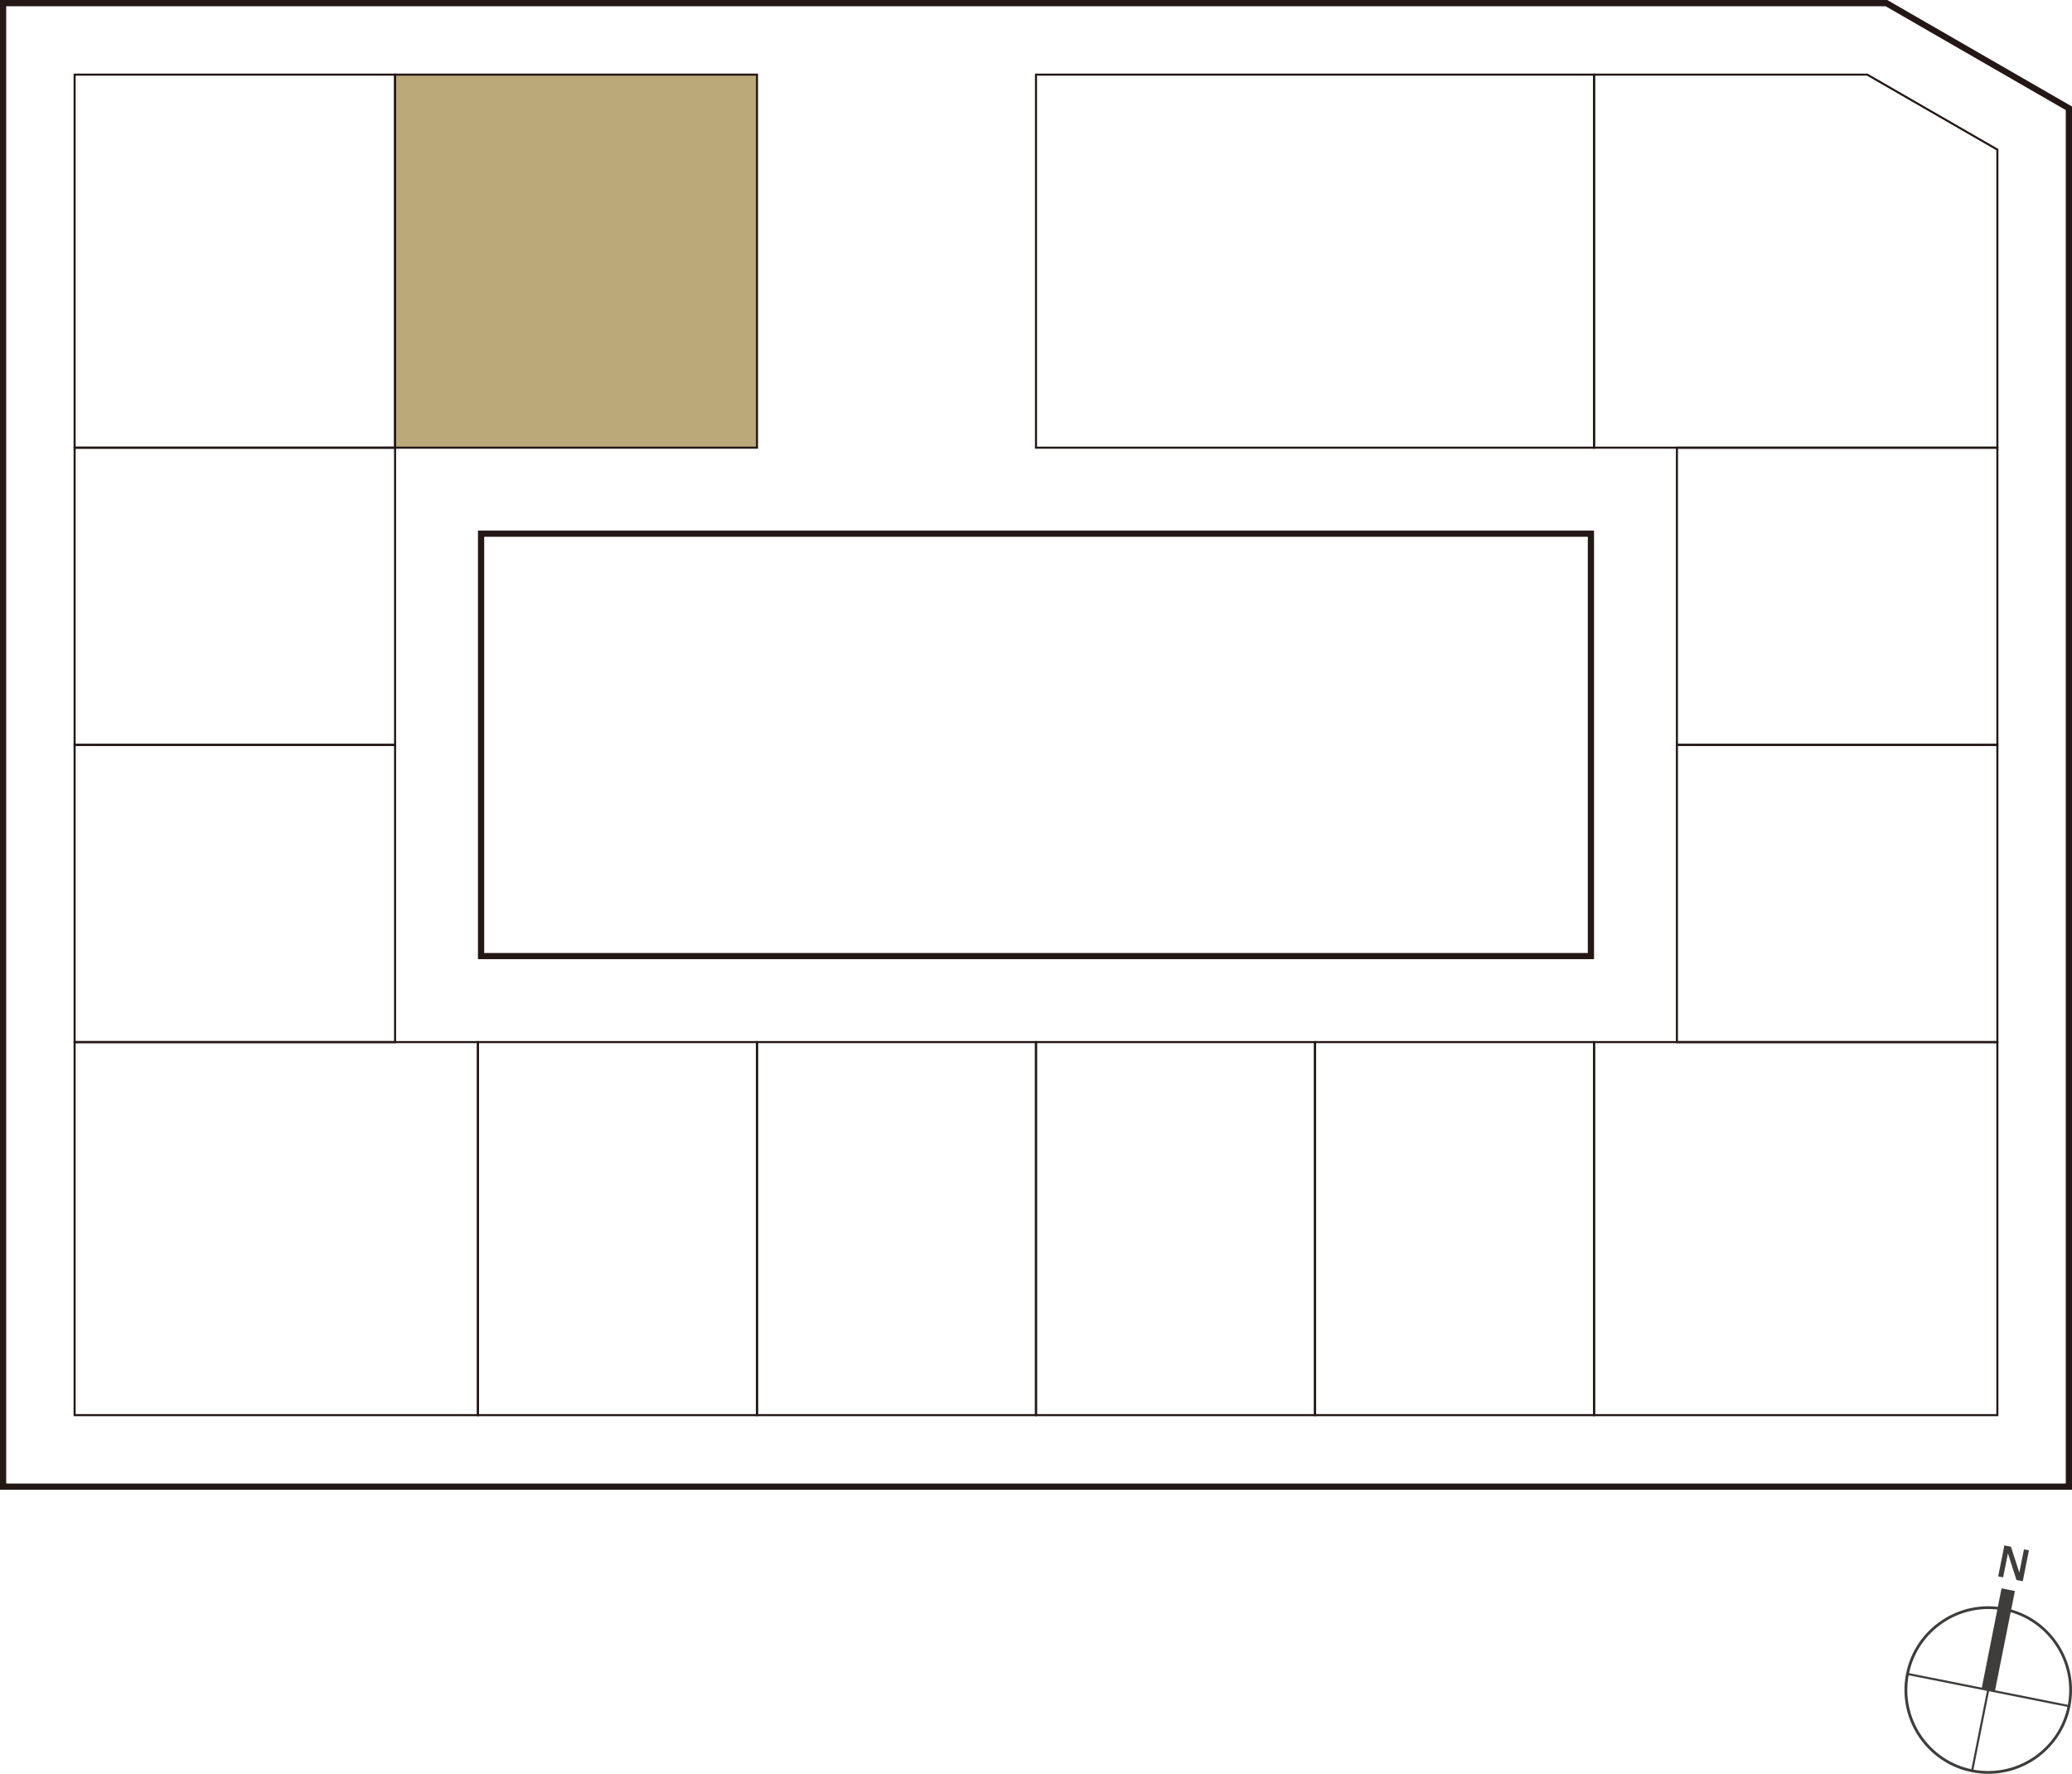 <?xml version="1.0" encoding="UTF-8"?><svg id="_レイヤー_2" xmlns="http://www.w3.org/2000/svg" viewBox="0 0 200 171.181"><defs><style>.cls-1{fill:#3e3d3c;}.cls-2{fill:#bba97a;}.cls-2,.cls-3{stroke:#231815;stroke-width:.2px;}.cls-3,.cls-4{fill:none;}.cls-5{fill:#231815;}</style></defs><g id="_画像"><g><rect class="cls-3" x="46.136" y="100.567" width="26.932" height="36"/><rect class="cls-3" x="73.068" y="100.567" width="26.932" height="36"/><rect class="cls-3" x="100" y="100.567" width="26.932" height="36"/><rect class="cls-3" x="126.932" y="100.567" width="26.932" height="36"/><rect class="cls-3" x="153.864" y="100.567" width="38.932" height="36"/><rect class="cls-3" x="7.203" y="100.567" width="38.932" height="36"/><rect class="cls-2" x="38.136" y="7.203" width="34.932" height="36"/><rect class="cls-3" x="100" y="7.203" width="53.864" height="36"/><polygon class="cls-3" points="153.864 7.203 180.24 7.203 192.797 14.441 192.797 43.203 153.864 43.203 153.864 7.203"/><rect class="cls-3" x="7.203" y="7.203" width="30.932" height="36"/><rect class="cls-3" x="7.203" y="43.203" width="30.932" height="28.682"/><rect class="cls-3" x="7.203" y="71.885" width="30.932" height="28.682"/><rect class="cls-3" x="161.864" y="43.203" width="30.932" height="28.682"/><rect class="cls-3" x="161.864" y="71.885" width="30.932" height="28.682"/><g><path class="cls-1" d="M193.474,149.141l.631,.122,.807,2.493,.005,.001,.447-2.238,.479,.096-.595,2.984-.606-.119-.82-2.561-.008-.004-.459,2.308-.48-.094,.598-2.989Z"/><polygon class="cls-1" points="190.457 170.917 190.259 170.87 193.376 155.217 193.579 155.263 190.457 170.917"/><polygon class="cls-1" points="192.555 163.224 191.276 162.968 193.2 153.283 194.488 153.541 192.555 163.224"/><rect class="cls-1" x="191.813" y="155.116" width=".203" height="15.957" transform="translate(-5.525 319.456) rotate(-78.736)"/><path class="cls-1" d="M190.333,171.023c-4.37-.868-7.219-5.137-6.347-9.51,.869-4.369,5.14-7.217,9.508-6.342,4.37,.868,7.216,5.131,6.351,9.503-.871,4.373-5.14,7.224-9.512,6.349Zm3.111-15.594c-4.227-.839-8.353,1.91-9.191,6.14-.841,4.227,1.907,8.353,6.132,9.191,4.226,.844,8.351-1.903,9.196-6.139,.841-4.22-1.911-8.346-6.137-9.192Z"/></g><path class="cls-5" d="M182.006,.6l17.394,10.025V143.17H.6V.6H182.006m.161-.6H0V143.771H200V10.279L182.166,0h0Z"/><polygon class="cls-4" points="7.203 7.203 7.203 136.567 192.797 136.567 192.797 14.441 180.24 7.203 7.203 7.203"/><path class="cls-5" d="M153.264,51.803v40.164H46.736V51.803h106.529m.6-.6H46.135v41.364h107.729V51.203h0Z"/></g></g></svg>
